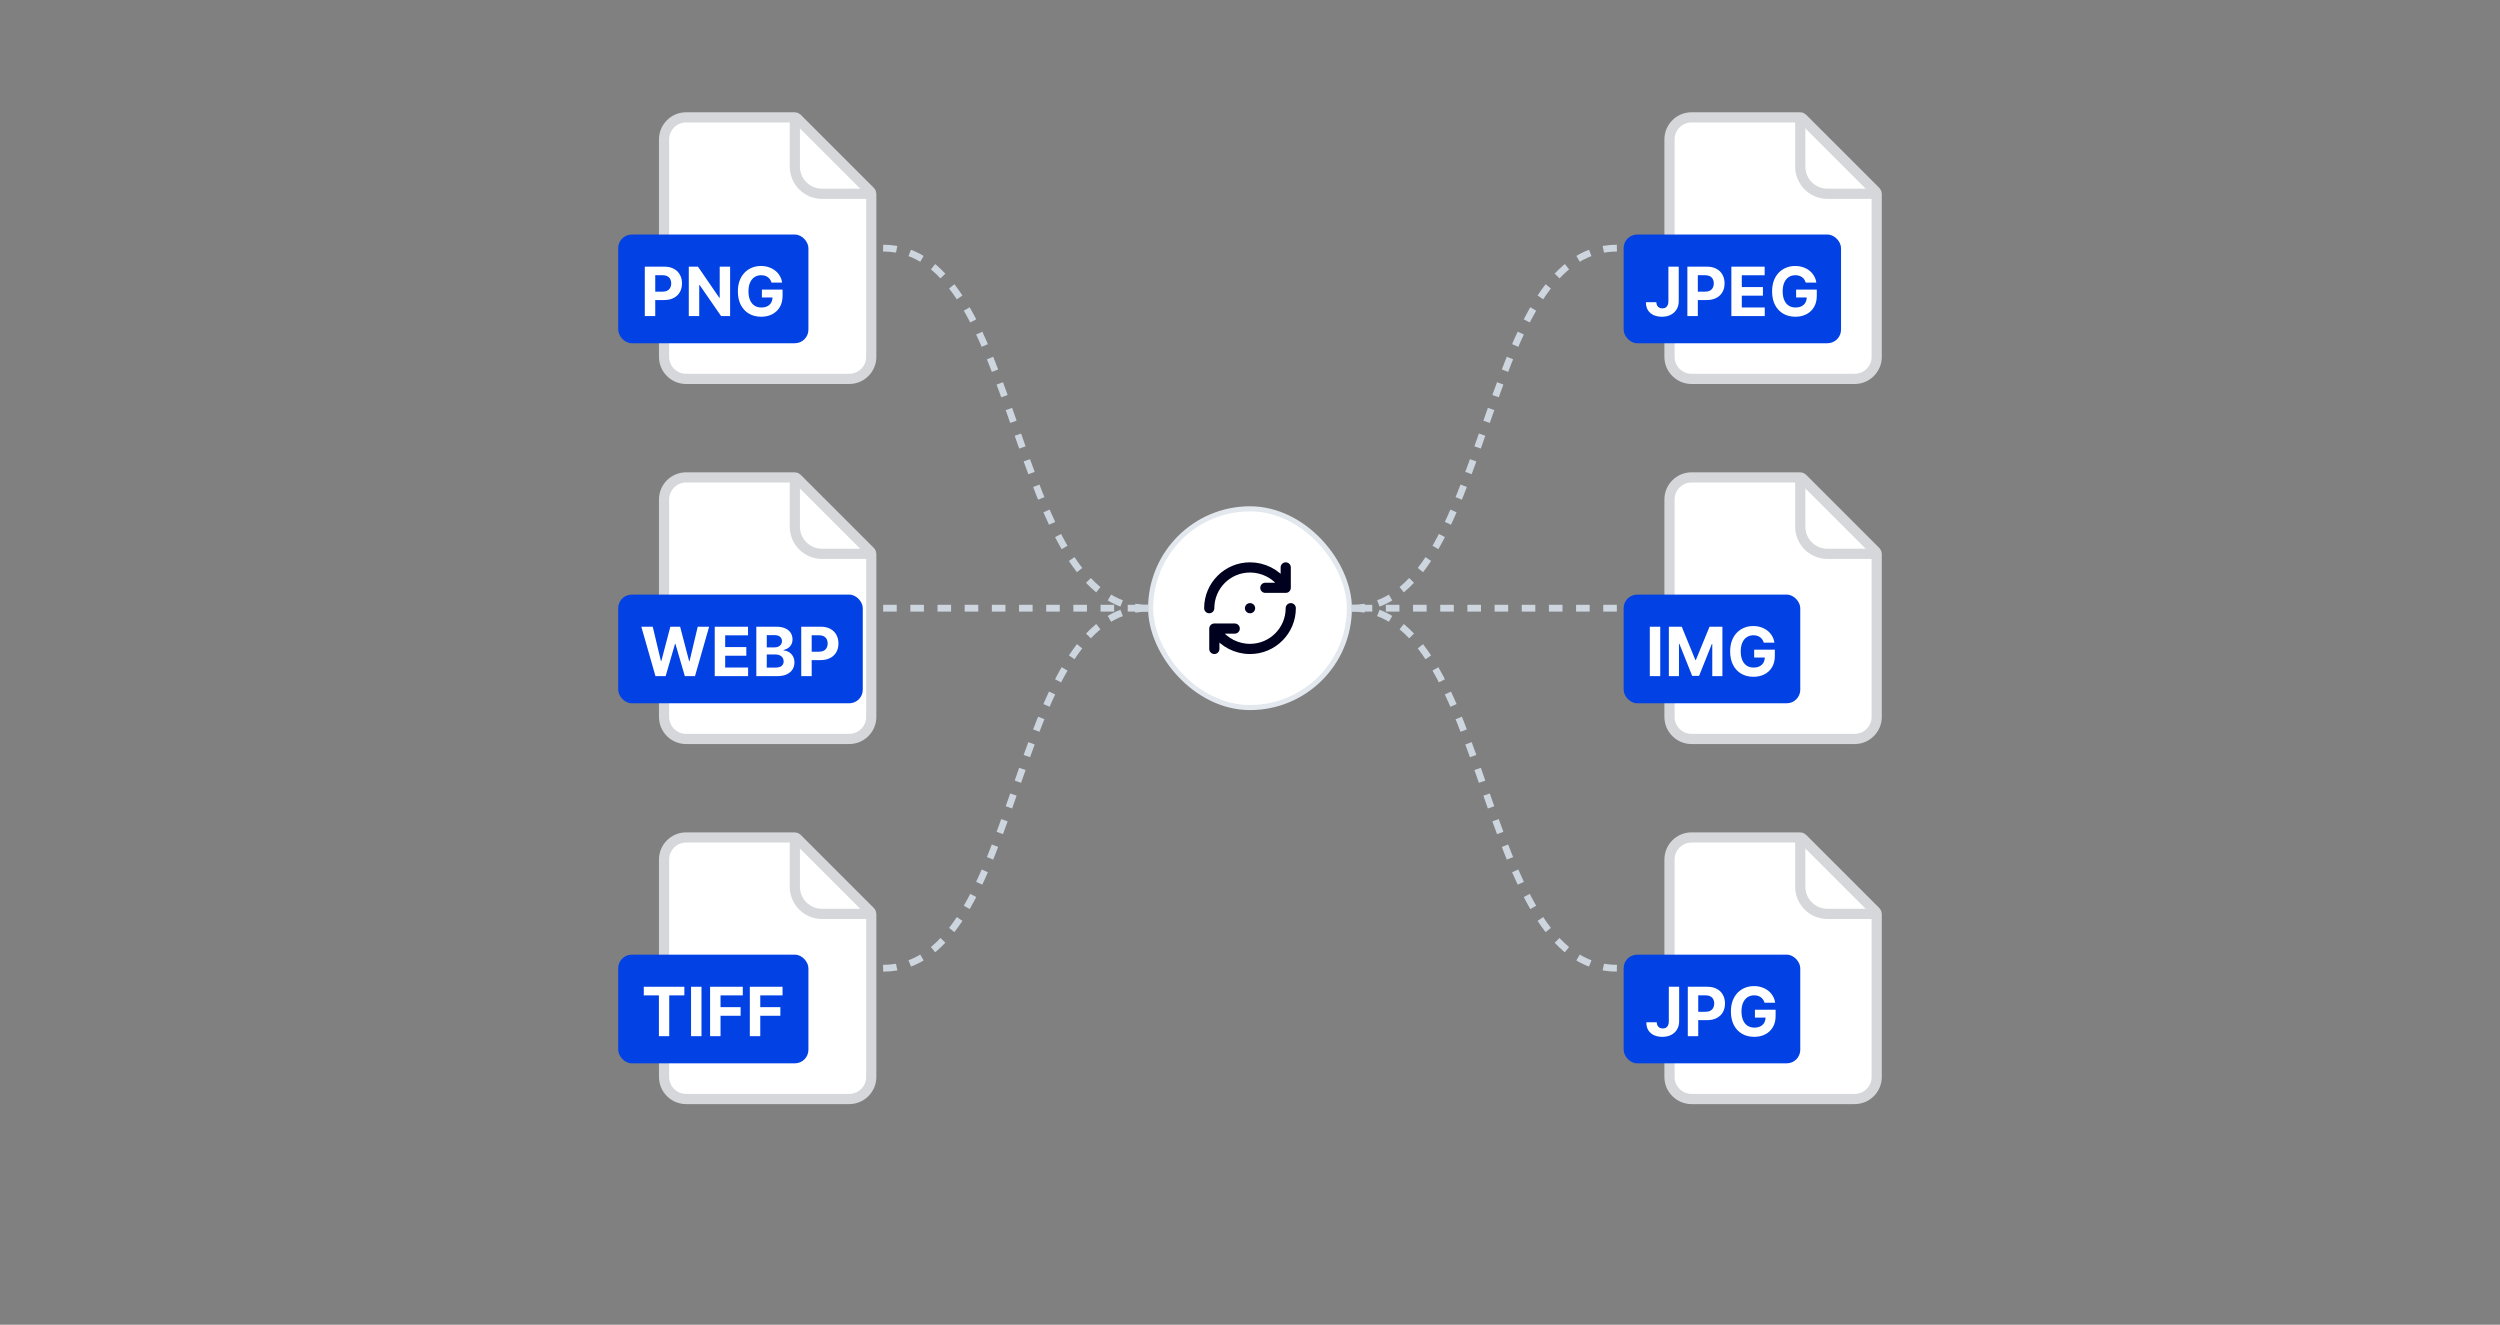 <svg width="368" height="195" viewBox="0 0 368 195" fill="none" xmlns="http://www.w3.org/2000/svg">
<rect x="0" y="0" width="368" height="195" fill="#808080" stroke="none"/>
<path d="M97.75 20.525C97.75 18.73 99.205 17.275 101 17.275H117C117.121 17.275 117.237 17.323 117.323 17.409L128.116 28.202C128.202 28.287 128.25 28.404 128.25 28.525V52.525C128.25 54.32 126.795 55.775 125 55.775H101C99.205 55.775 97.75 54.32 97.75 52.525V20.525Z" fill="white" stroke="#D5D7DA" stroke-width="1.5"/>
<path d="M117 17.025V24.525C117 26.734 118.791 28.525 121 28.525H128.5" stroke="#D5D7DA" stroke-width="1.5"/>
<rect x="91" y="34.525" width="28" height="16" rx="2" fill="#0241E4"/>
<path d="M94.914 46.525V39.252H97.784C98.335 39.252 98.805 39.358 99.193 39.568C99.582 39.777 99.878 40.067 100.081 40.438C100.287 40.808 100.39 41.234 100.39 41.717C100.39 42.2 100.286 42.626 100.078 42.995C99.869 43.364 99.567 43.652 99.172 43.858C98.779 44.064 98.303 44.167 97.745 44.167H95.916V42.935H97.496C97.792 42.935 98.036 42.884 98.228 42.782C98.422 42.678 98.566 42.535 98.661 42.352C98.758 42.168 98.806 41.956 98.806 41.717C98.806 41.475 98.758 41.264 98.661 41.085C98.566 40.902 98.422 40.761 98.228 40.662C98.033 40.56 97.787 40.509 97.489 40.509H96.452V46.525H94.914ZM107.472 39.252V46.525H106.144L102.98 41.947H102.927V46.525H101.389V39.252H102.738L105.878 43.826H105.941V39.252H107.472ZM113.565 41.603C113.515 41.43 113.445 41.278 113.355 41.145C113.265 41.01 113.155 40.896 113.025 40.804C112.897 40.709 112.751 40.637 112.585 40.587C112.421 40.538 112.24 40.513 112.041 40.513C111.67 40.513 111.343 40.605 111.061 40.79C110.782 40.974 110.564 41.243 110.408 41.596C110.252 41.946 110.174 42.375 110.174 42.881C110.174 43.388 110.251 43.819 110.404 44.174C110.558 44.529 110.776 44.8 111.058 44.987C111.34 45.172 111.672 45.264 112.056 45.264C112.404 45.264 112.701 45.203 112.947 45.08C113.196 44.954 113.385 44.778 113.515 44.55C113.648 44.323 113.714 44.054 113.714 43.744L114.027 43.791H112.152V42.633H115.195V43.549C115.195 44.188 115.06 44.737 114.79 45.197C114.52 45.654 114.148 46.006 113.675 46.255C113.201 46.501 112.659 46.624 112.049 46.624C111.367 46.624 110.768 46.474 110.252 46.173C109.736 45.87 109.333 45.441 109.044 44.884C108.758 44.326 108.615 43.663 108.615 42.896C108.615 42.306 108.7 41.781 108.87 41.319C109.043 40.855 109.285 40.462 109.595 40.14C109.905 39.818 110.266 39.573 110.678 39.405C111.09 39.237 111.536 39.153 112.017 39.153C112.429 39.153 112.812 39.213 113.167 39.334C113.522 39.452 113.837 39.62 114.112 39.838C114.389 40.056 114.615 40.315 114.79 40.616C114.965 40.914 115.078 41.243 115.127 41.603H113.565Z" fill="white"/>
<path d="M245.75 20.525C245.75 18.73 247.205 17.275 249 17.275H265C265.121 17.275 265.237 17.323 265.323 17.409L276.116 28.202C276.202 28.287 276.25 28.404 276.25 28.525V52.525C276.25 54.32 274.795 55.775 273 55.775H249C247.205 55.775 245.75 54.32 245.75 52.525V20.525Z" fill="white" stroke="#D5D7DA" stroke-width="1.5"/>
<path d="M265 17.025V24.525C265 26.734 266.791 28.525 269 28.525H276.5" stroke="#D5D7DA" stroke-width="1.5"/>
<rect x="239" y="34.525" width="32" height="16" rx="2" fill="#0241E4"/>
<path d="M245.59 39.252H247.11V44.323C247.11 44.792 247.004 45.199 246.794 45.545C246.585 45.89 246.295 46.157 245.924 46.344C245.552 46.531 245.12 46.624 244.628 46.624C244.19 46.624 243.792 46.547 243.434 46.394C243.079 46.237 242.798 46.001 242.589 45.683C242.381 45.364 242.278 44.962 242.28 44.479H243.811C243.816 44.671 243.855 44.836 243.928 44.973C244.004 45.108 244.107 45.212 244.237 45.286C244.37 45.357 244.526 45.392 244.706 45.392C244.895 45.392 245.055 45.352 245.185 45.271C245.318 45.188 245.418 45.068 245.487 44.909C245.556 44.751 245.59 44.555 245.59 44.323V39.252ZM248.381 46.525V39.252H251.25C251.802 39.252 252.272 39.358 252.66 39.568C253.049 39.777 253.344 40.067 253.548 40.438C253.754 40.808 253.857 41.234 253.857 41.717C253.857 42.2 253.753 42.626 253.544 42.995C253.336 43.364 253.034 43.652 252.639 43.858C252.246 44.064 251.77 44.167 251.211 44.167H249.383V42.935H250.963C251.259 42.935 251.503 42.884 251.694 42.782C251.888 42.678 252.033 42.535 252.128 42.352C252.225 42.168 252.273 41.956 252.273 41.717C252.273 41.475 252.225 41.264 252.128 41.085C252.033 40.902 251.888 40.761 251.694 40.662C251.5 40.56 251.254 40.509 250.956 40.509H249.919V46.525H248.381ZM254.856 46.525V39.252H259.756V40.52H256.393V42.253H259.504V43.521H256.393V45.257H259.771V46.525H254.856ZM265.801 41.603C265.752 41.43 265.682 41.278 265.592 41.145C265.502 41.01 265.392 40.896 265.261 40.804C265.134 40.709 264.987 40.637 264.821 40.587C264.658 40.538 264.477 40.513 264.278 40.513C263.906 40.513 263.579 40.605 263.298 40.79C263.018 40.974 262.801 41.243 262.644 41.596C262.488 41.946 262.41 42.375 262.41 42.881C262.41 43.388 262.487 43.819 262.641 44.174C262.795 44.529 263.012 44.8 263.294 44.987C263.576 45.172 263.908 45.264 264.292 45.264C264.64 45.264 264.937 45.203 265.183 45.08C265.432 44.954 265.621 44.778 265.752 44.55C265.884 44.323 265.95 44.054 265.95 43.744L266.263 43.791H264.388V42.633H267.431V43.549C267.431 44.188 267.296 44.737 267.026 45.197C266.756 45.654 266.385 46.006 265.911 46.255C265.438 46.501 264.896 46.624 264.285 46.624C263.603 46.624 263.004 46.474 262.488 46.173C261.972 45.87 261.569 45.441 261.281 44.884C260.994 44.326 260.851 43.663 260.851 42.896C260.851 42.306 260.936 41.781 261.107 41.319C261.279 40.855 261.521 40.462 261.831 40.14C262.141 39.818 262.502 39.573 262.914 39.405C263.326 39.237 263.772 39.153 264.253 39.153C264.665 39.153 265.048 39.213 265.403 39.334C265.759 39.452 266.073 39.62 266.348 39.838C266.625 40.056 266.851 40.315 267.026 40.616C267.202 40.914 267.314 41.243 267.364 41.603H265.801Z" fill="white"/>
<path d="M97.75 73.525C97.75 71.73 99.205 70.275 101 70.275H117C117.121 70.275 117.237 70.323 117.323 70.409L128.116 81.202C128.202 81.287 128.25 81.404 128.25 81.525V105.525C128.25 107.32 126.795 108.775 125 108.775H101C99.205 108.775 97.75 107.32 97.75 105.525V73.525Z" fill="white" stroke="#D5D7DA" stroke-width="1.5"/>
<path d="M117 70.025V77.525C117 79.734 118.791 81.525 121 81.525H128.5" stroke="#D5D7DA" stroke-width="1.5"/>
<rect x="91" y="87.525" width="36" height="16" rx="2" fill="#0241E4"/>
<path d="M96.484 99.525L94.403 92.252H96.083L97.287 97.305H97.347L98.675 92.252H100.113L101.438 97.316H101.502L102.706 92.252H104.385L102.304 99.525H100.806L99.421 94.77H99.364L97.983 99.525H96.484ZM105.208 99.525V92.252H110.109V93.52H106.746V95.253H109.857V96.521H106.746V98.257H110.123V99.525H105.208ZM111.331 99.525V92.252H114.243C114.778 92.252 115.225 92.332 115.582 92.49C115.94 92.649 116.208 92.869 116.388 93.151C116.568 93.43 116.658 93.752 116.658 94.117C116.658 94.401 116.601 94.65 116.488 94.866C116.374 95.079 116.218 95.254 116.019 95.391C115.822 95.526 115.597 95.622 115.344 95.679V95.75C115.621 95.762 115.88 95.84 116.122 95.984C116.366 96.129 116.563 96.331 116.715 96.592C116.866 96.85 116.942 97.157 116.942 97.515C116.942 97.901 116.846 98.245 116.654 98.548C116.465 98.849 116.185 99.087 115.813 99.262C115.441 99.437 114.983 99.525 114.439 99.525H111.331ZM112.869 98.268H114.123C114.551 98.268 114.864 98.186 115.06 98.023C115.257 97.857 115.355 97.637 115.355 97.362C115.355 97.161 115.306 96.984 115.209 96.83C115.112 96.676 114.974 96.555 114.794 96.467C114.616 96.38 114.404 96.336 114.158 96.336H112.869V98.268ZM112.869 95.296H114.009C114.22 95.296 114.407 95.259 114.57 95.185C114.736 95.11 114.866 95.003 114.961 94.866C115.058 94.728 115.106 94.564 115.106 94.372C115.106 94.109 115.013 93.897 114.826 93.737C114.641 93.576 114.378 93.495 114.037 93.495H112.869V95.296ZM117.943 99.525V92.252H120.812C121.364 92.252 121.834 92.358 122.222 92.568C122.61 92.777 122.906 93.067 123.11 93.438C123.316 93.808 123.419 94.234 123.419 94.717C123.419 95.2 123.314 95.626 123.106 95.995C122.898 96.364 122.596 96.652 122.2 96.858C121.807 97.064 121.332 97.167 120.773 97.167H118.944V95.935H120.524C120.82 95.935 121.064 95.884 121.256 95.782C121.45 95.678 121.594 95.535 121.689 95.352C121.786 95.168 121.835 94.956 121.835 94.717C121.835 94.475 121.786 94.264 121.689 94.085C121.594 93.902 121.45 93.761 121.256 93.662C121.062 93.56 120.816 93.509 120.517 93.509H119.48V99.525H117.943Z" fill="white"/>
<path d="M245.75 73.525C245.75 71.73 247.205 70.275 249 70.275H265C265.121 70.275 265.237 70.323 265.323 70.409L276.116 81.202C276.202 81.287 276.25 81.404 276.25 81.525V105.525C276.25 107.32 274.795 108.775 273 108.775H249C247.205 108.775 245.75 107.32 245.75 105.525V73.525Z" fill="white" stroke="#D5D7DA" stroke-width="1.5"/>
<path d="M265 70.025V77.525C265 79.734 266.791 81.525 269 81.525H276.5" stroke="#D5D7DA" stroke-width="1.5"/>
<rect x="239" y="87.525" width="26" height="16" rx="2" fill="#0241E4"/>
<path d="M244.389 92.252V99.525H242.852V92.252H244.389ZM245.655 92.252H247.551L249.554 97.138H249.639L251.642 92.252H253.538V99.525H252.047V94.791H251.986L250.104 99.489H249.089L247.206 94.773H247.146V99.525H245.655V92.252ZM259.627 94.603C259.578 94.43 259.508 94.278 259.418 94.145C259.328 94.01 259.218 93.896 259.088 93.804C258.96 93.709 258.813 93.637 258.647 93.587C258.484 93.538 258.303 93.513 258.104 93.513C257.732 93.513 257.406 93.605 257.124 93.79C256.844 93.975 256.627 94.243 256.47 94.596C256.314 94.946 256.236 95.375 256.236 95.881C256.236 96.388 256.313 96.819 256.467 97.174C256.621 97.529 256.839 97.8 257.12 97.987C257.402 98.172 257.735 98.264 258.118 98.264C258.466 98.264 258.763 98.203 259.009 98.08C259.258 97.954 259.447 97.778 259.578 97.55C259.71 97.323 259.777 97.055 259.777 96.744L260.089 96.79H258.214V95.633H261.257V96.549C261.257 97.188 261.122 97.737 260.853 98.197C260.583 98.654 260.211 99.006 259.737 99.255C259.264 99.501 258.722 99.624 258.111 99.624C257.429 99.624 256.83 99.474 256.314 99.173C255.798 98.87 255.396 98.441 255.107 97.884C254.82 97.326 254.677 96.663 254.677 95.896C254.677 95.306 254.762 94.781 254.933 94.319C255.106 93.855 255.347 93.462 255.657 93.14C255.967 92.818 256.328 92.573 256.74 92.405C257.152 92.237 257.599 92.153 258.079 92.153C258.491 92.153 258.875 92.213 259.23 92.334C259.585 92.452 259.9 92.62 260.174 92.838C260.451 93.056 260.677 93.315 260.853 93.616C261.028 93.914 261.14 94.243 261.19 94.603H259.627Z" fill="white"/>
<path d="M97.75 126.525C97.75 124.73 99.205 123.275 101 123.275H117C117.121 123.275 117.237 123.323 117.323 123.409L128.116 134.202C128.202 134.287 128.25 134.404 128.25 134.525V158.525C128.25 160.32 126.795 161.775 125 161.775H101C99.205 161.775 97.75 160.32 97.75 158.525V126.525Z" fill="white" stroke="#D5D7DA" stroke-width="1.5"/>
<path d="M117 123.025V130.525C117 132.734 118.791 134.525 121 134.525H128.5" stroke="#D5D7DA" stroke-width="1.5"/>
<rect x="91" y="140.525" width="28" height="16" rx="2" fill="#0241E4"/>
<path d="M94.764 146.52V145.252H100.737V146.52H98.511V152.525H96.991V146.52H94.764ZM103.259 145.252V152.525H101.721V145.252H103.259ZM104.524 152.525V145.252H109.339V146.52H106.061V148.253H109.019V149.521H106.061V152.525H104.524ZM110.373 152.525V145.252H115.189V146.52H111.911V148.253H114.869V149.521H111.911V152.525H110.373Z" fill="white"/>
<path d="M245.75 126.525C245.75 124.73 247.205 123.275 249 123.275H265C265.121 123.275 265.237 123.323 265.323 123.409L276.116 134.202C276.202 134.287 276.25 134.404 276.25 134.525V158.525C276.25 160.32 274.795 161.775 273 161.775H249C247.205 161.775 245.75 160.32 245.75 158.525V126.525Z" fill="white" stroke="#D5D7DA" stroke-width="1.5"/>
<path d="M265 123.025V130.525C265 132.734 266.791 134.525 269 134.525H276.5" stroke="#D5D7DA" stroke-width="1.5"/>
<rect x="239" y="140.525" width="26" height="16" rx="2" fill="#0241E4"/>
<path d="M245.651 145.252H247.171V150.323C247.171 150.792 247.066 151.199 246.855 151.545C246.647 151.89 246.357 152.157 245.985 152.344C245.614 152.531 245.182 152.624 244.689 152.624C244.251 152.624 243.853 152.547 243.496 152.394C243.141 152.237 242.859 152.001 242.651 151.683C242.442 151.364 242.339 150.962 242.342 150.479H243.872C243.877 150.671 243.916 150.836 243.99 150.973C244.065 151.108 244.168 151.212 244.298 151.286C244.431 151.357 244.587 151.392 244.767 151.392C244.957 151.392 245.116 151.352 245.247 151.271C245.379 151.188 245.48 151.068 245.548 150.909C245.617 150.751 245.651 150.555 245.651 150.323V145.252ZM248.443 152.525V145.252H251.312C251.864 145.252 252.334 145.358 252.722 145.568C253.11 145.777 253.406 146.067 253.61 146.438C253.816 146.808 253.919 147.234 253.919 147.717C253.919 148.2 253.814 148.626 253.606 148.995C253.398 149.364 253.096 149.652 252.7 149.858C252.307 150.064 251.832 150.167 251.273 150.167H249.444V148.935H251.024C251.32 148.935 251.564 148.884 251.756 148.782C251.95 148.678 252.094 148.535 252.189 148.352C252.286 148.168 252.335 147.956 252.335 147.717C252.335 147.475 252.286 147.264 252.189 147.085C252.094 146.902 251.95 146.761 251.756 146.662C251.562 146.56 251.316 146.509 251.017 146.509H249.98V152.525H248.443ZM259.74 147.603C259.69 147.43 259.62 147.278 259.53 147.145C259.44 147.01 259.33 146.896 259.2 146.804C259.072 146.709 258.925 146.637 258.76 146.587C258.596 146.538 258.415 146.513 258.216 146.513C257.845 146.513 257.518 146.605 257.236 146.79C256.957 146.974 256.739 147.243 256.583 147.596C256.426 147.946 256.348 148.375 256.348 148.881C256.348 149.388 256.425 149.819 256.579 150.174C256.733 150.529 256.951 150.8 257.233 150.987C257.514 151.172 257.847 151.264 258.23 151.264C258.578 151.264 258.876 151.203 259.122 151.08C259.37 150.954 259.56 150.778 259.69 150.55C259.823 150.323 259.889 150.054 259.889 149.744L260.201 149.791H258.326V148.633H261.37V149.549C261.37 150.188 261.235 150.737 260.965 151.197C260.695 151.654 260.323 152.006 259.85 152.255C259.376 152.501 258.834 152.624 258.223 152.624C257.542 152.624 256.943 152.474 256.426 152.173C255.91 151.87 255.508 151.441 255.219 150.884C254.933 150.326 254.789 149.663 254.789 148.896C254.789 148.306 254.875 147.781 255.045 147.319C255.218 146.855 255.459 146.462 255.77 146.14C256.08 145.818 256.441 145.573 256.853 145.405C257.265 145.237 257.711 145.153 258.191 145.153C258.603 145.153 258.987 145.213 259.342 145.334C259.697 145.452 260.012 145.62 260.287 145.838C260.564 146.056 260.79 146.315 260.965 146.616C261.14 146.914 261.252 147.243 261.302 147.603H259.74Z" fill="white"/>
<rect x="169.375" y="74.9" width="29.25" height="29.25" rx="14.625" fill="white"/>
<rect x="169.375" y="74.9" width="29.25" height="29.25" rx="14.625" stroke="#E3E8EF" stroke-width="0.75"/>
<path d="M189.259 83.525V86.525H189.25H186.259M178.75 95.525V92.525H181.75M178 89.525C178 86.211 180.686 83.525 184 83.525C185.977 83.525 187.773 84.481 188.875 85.957M190 89.525C190 92.839 187.314 95.525 184 95.525C182.023 95.525 180.227 94.569 179.125 93.093M184 89.525H184.008" stroke="#00011F" stroke-width="1.5" stroke-linecap="round" stroke-linejoin="round"/>
<path d="M130 89.525C169 89.525 169 89.525 169 89.525" stroke="#CDD5DF" stroke-dasharray="2 2"/>
<path d="M238 89.525C199 89.525 199 89.525 199 89.525" stroke="#CDD5DF" stroke-dasharray="2 2"/>
<path d="M130 36.525C150.667 36.525 148.333 89.525 169 89.525" stroke="#CDD5DF" stroke-dasharray="2 2"/>
<path d="M238 36.525C217.333 36.525 219.667 89.525 199 89.525" stroke="#CDD5DF" stroke-dasharray="2 2"/>
<path d="M130 142.525C150.667 142.525 148.333 89.525 169 89.525" stroke="#CDD5DF" stroke-dasharray="2 2"/>
<path d="M238 142.525C217.333 142.525 219.667 89.525 199 89.525" stroke="#CDD5DF" stroke-dasharray="2 2"/>
</svg>

